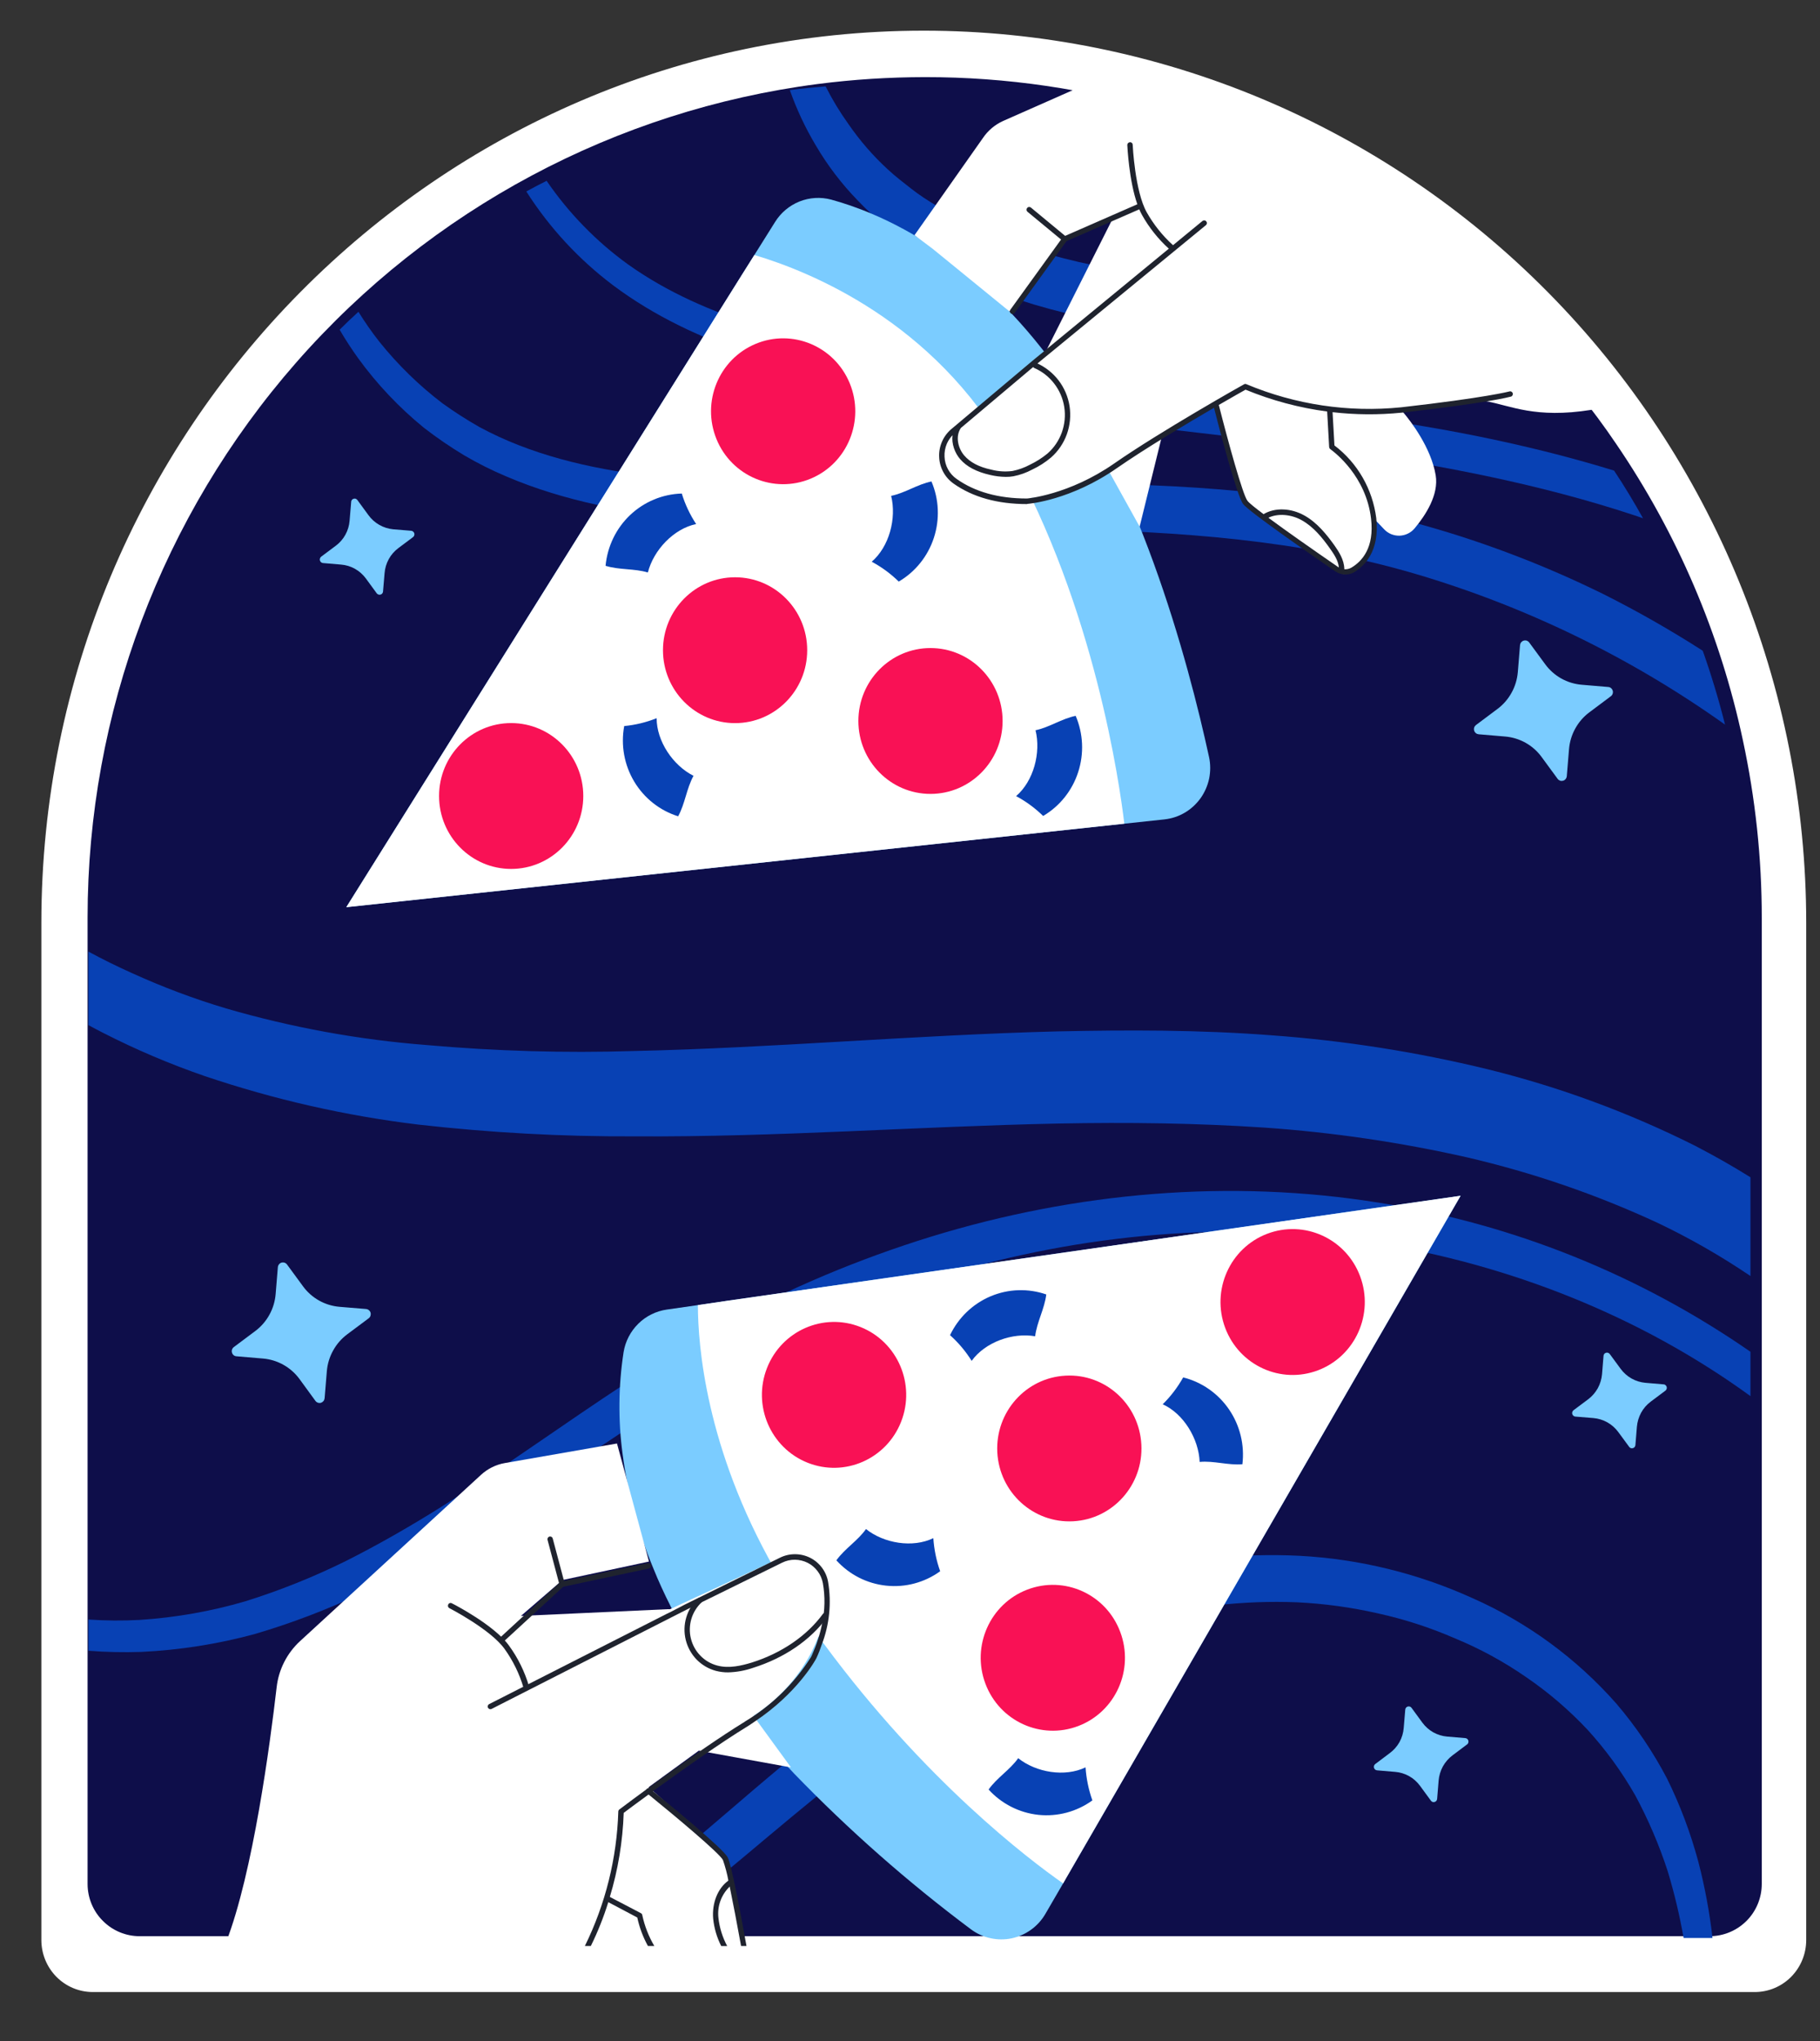 <svg width="33" height="37" viewBox="0 0 33 37" fill="none" xmlns="http://www.w3.org/2000/svg">
<rect x="0" y="0" width="33" height="37" fill="#333333" stroke="none"/>
<g clip-path="url(#clip0_4542_1061)">
<path d="M1.682 36.112C1.435 36.112 1.198 36.013 1.023 35.836C0.848 35.659 0.75 35.419 0.75 35.169V16.732C0.75 7.811 7.931 0.556 16.75 0.556C20.994 0.556 25.063 2.261 28.064 5.295C31.064 8.328 32.75 12.442 32.75 16.732V35.169C32.75 35.419 32.652 35.659 32.477 35.836C32.302 36.013 32.065 36.112 31.818 36.112H1.682Z" fill="white"/>
<path d="M14.143 35.1H2.533C2.282 35.1 2.042 35 1.865 34.822C1.687 34.645 1.588 34.403 1.588 34.152V16.634C1.588 12.931 2.932 9.355 5.369 6.574C7.805 3.793 11.167 1.998 14.826 1.523C15.471 1.44 16.12 1.399 16.77 1.398C19.729 1.395 22.625 2.264 25.096 3.898C25.176 3.948 25.253 4.002 25.338 4.056C26.115 4.589 26.84 5.193 27.504 5.861L27.621 5.98C27.914 6.282 28.194 6.593 28.459 6.912L28.616 7.116C28.857 7.417 29.089 7.728 29.3 8.041C30.409 9.665 31.191 11.491 31.601 13.416C31.829 14.476 31.945 15.558 31.944 16.642V34.152C31.944 34.403 31.845 34.645 31.668 34.822C31.49 35 31.25 35.1 30.999 35.1H14.143Z" fill="#0E0E4A"/>
<path d="M31.278 13.136C29.563 11.915 27.66 10.99 25.646 10.398C23.565 9.789 21.38 9.632 19.179 9.594C16.978 9.557 14.747 9.627 12.507 9.406C11.389 9.296 10.252 9.094 9.185 8.639C8.918 8.527 8.659 8.397 8.409 8.25C8.159 8.099 7.918 7.934 7.688 7.756C7.237 7.389 6.836 6.965 6.494 6.494C6.374 6.327 6.262 6.155 6.158 5.977C6.27 5.865 6.383 5.757 6.499 5.652C6.616 5.841 6.743 6.023 6.88 6.197C7.215 6.614 7.598 6.988 8.022 7.311C8.237 7.466 8.46 7.609 8.69 7.74C8.923 7.866 9.165 7.977 9.412 8.073C10.404 8.459 11.479 8.619 12.568 8.706C13.656 8.792 14.756 8.8 15.86 8.789C16.965 8.777 18.072 8.76 19.187 8.763C20.303 8.767 21.425 8.8 22.548 8.911C23.677 9.024 24.793 9.235 25.886 9.542C26.978 9.853 28.041 10.263 29.062 10.765C29.683 11.076 30.288 11.421 30.874 11.797C31.029 12.235 31.164 12.681 31.278 13.136Z" fill="#0841B4"/>
<path d="M29.791 9.395L29.632 9.341C27.933 8.779 26.165 8.441 24.382 8.182C22.599 7.923 20.79 7.755 18.987 7.512C18.083 7.394 17.18 7.258 16.283 7.088C15.385 6.918 14.492 6.719 13.607 6.426C12.722 6.132 11.869 5.736 11.114 5.17C10.494 4.703 9.962 4.128 9.543 3.471C9.664 3.404 9.787 3.34 9.911 3.278C10.313 3.865 10.812 4.377 11.386 4.792C12.101 5.302 12.919 5.657 13.767 5.917C14.614 6.177 15.5 6.348 16.385 6.502C17.269 6.656 18.165 6.781 19.061 6.889C20.852 7.102 22.664 7.267 24.472 7.52C25.375 7.649 26.278 7.793 27.174 7.988C27.878 8.14 28.577 8.319 29.266 8.531C29.453 8.812 29.627 9.101 29.791 9.395Z" fill="#0841B4"/>
<path d="M26.788 5.981C25.717 5.999 24.633 6.051 23.538 6.066C22.739 6.083 21.939 6.056 21.143 5.985C20.332 5.907 19.531 5.752 18.75 5.521C17.958 5.278 17.205 4.918 16.516 4.453C16.17 4.216 15.849 3.944 15.558 3.64C15.263 3.338 15.006 3.001 14.791 2.635C14.602 2.318 14.444 1.982 14.321 1.633C14.535 1.605 14.752 1.584 14.97 1.566C15.09 1.804 15.228 2.032 15.383 2.248C15.591 2.55 15.832 2.828 16.102 3.075C16.235 3.199 16.384 3.312 16.525 3.423C16.666 3.534 16.824 3.636 16.983 3.731C17.615 4.122 18.299 4.418 19.016 4.609C20.457 5.026 21.987 5.1 23.532 5.096C24.276 5.096 25.024 5.068 25.78 5.047C26.129 5.344 26.465 5.655 26.788 5.981Z" fill="#0841B4"/>
<path d="M31.739 21.342V23.132C31.203 22.769 30.641 22.447 30.057 22.169C28.947 21.654 27.787 21.256 26.597 20.98C25.392 20.708 24.168 20.528 22.936 20.442C21.696 20.359 20.442 20.343 19.179 20.368C16.654 20.419 14.096 20.616 11.499 20.6C10.192 20.606 8.885 20.534 7.586 20.387C6.269 20.228 4.972 19.933 3.714 19.508C3.081 19.29 2.465 19.028 1.868 18.723C1.779 18.678 1.691 18.631 1.604 18.584V17.251C1.86 17.39 2.12 17.518 2.385 17.637C2.942 17.891 3.516 18.107 4.103 18.282C5.289 18.627 6.506 18.849 7.737 18.945C8.984 19.055 10.236 19.092 11.488 19.053C14.007 18.998 16.551 18.766 19.143 18.698C20.438 18.67 21.744 18.667 23.055 18.768C24.376 18.864 25.687 19.07 26.975 19.384C28.275 19.704 29.537 20.17 30.736 20.771C31.076 20.948 31.412 21.137 31.739 21.342Z" fill="#0841B4"/>
<path d="M31.739 24.505V25.309C29.727 23.847 27.353 22.918 24.909 22.527C22.309 22.115 19.622 22.362 17.098 23.122C15.834 23.506 14.611 24.017 13.447 24.646C12.283 25.273 11.173 26.029 10.055 26.783C9.494 27.158 8.927 27.534 8.349 27.892C7.771 28.25 7.171 28.588 6.552 28.886C5.927 29.182 5.279 29.428 4.616 29.623C3.945 29.805 3.256 29.913 2.562 29.946C2.243 29.957 1.923 29.95 1.604 29.925V29.359C1.914 29.381 2.225 29.383 2.535 29.366C3.183 29.324 3.825 29.211 4.45 29.028C5.074 28.833 5.683 28.589 6.27 28.299C6.86 28.002 7.435 27.672 7.998 27.319C8.562 26.965 9.118 26.589 9.674 26.208C10.783 25.449 11.899 24.671 13.105 24.009C14.311 23.353 15.578 22.82 16.887 22.417C19.506 21.613 22.306 21.365 25.021 21.806C27.432 22.188 29.727 23.11 31.739 24.505Z" fill="#0841B4"/>
<path d="M31.051 35.132H30.527C30.455 34.723 30.359 34.318 30.238 33.92C30.084 33.446 29.887 32.987 29.651 32.548C29.407 32.12 29.117 31.721 28.786 31.358C28.45 31 28.076 30.679 27.671 30.403C27.267 30.123 26.834 29.887 26.38 29.7C25.929 29.504 25.461 29.352 24.981 29.247C24.502 29.138 24.014 29.071 23.523 29.047C23.031 29.027 22.538 29.046 22.049 29.102C21.558 29.163 21.071 29.258 20.592 29.386C20.111 29.513 19.638 29.672 19.177 29.86C18.712 30.047 18.258 30.261 17.817 30.5C16.93 30.984 16.087 31.544 15.296 32.175C14.081 33.124 12.921 34.191 11.64 35.136H10.3C11.87 34.092 13.253 32.736 14.788 31.515C16.43 30.202 18.306 29.111 20.377 28.552C20.895 28.413 21.422 28.313 21.954 28.252C22.49 28.193 23.029 28.177 23.567 28.204C24.647 28.262 25.708 28.522 26.696 28.97C27.693 29.41 28.584 30.063 29.308 30.884C29.663 31.299 29.97 31.754 30.225 32.239C30.465 32.725 30.656 33.234 30.796 33.758C30.913 34.209 30.998 34.669 31.051 35.132Z" fill="#0841B4"/>
<path d="M21.114 14.854L20.386 14.932L6.279 16.445L13.452 4.982L13.678 4.623L14.053 4.025C14.157 3.857 14.312 3.727 14.495 3.653C14.678 3.58 14.879 3.568 15.069 3.618C15.925 3.852 17.455 4.504 18.883 6.311C20.622 8.512 21.549 12.006 21.922 13.723C21.95 13.852 21.95 13.985 21.924 14.114C21.897 14.242 21.844 14.364 21.768 14.471C21.691 14.577 21.594 14.667 21.481 14.733C21.369 14.799 21.244 14.84 21.114 14.854Z" fill="#7BCCFF"/>
<path d="M20.386 14.932L6.279 16.446L13.452 4.982L13.678 4.623C14.674 4.918 16.936 5.824 18.284 8.224C19.85 11.01 20.303 14.231 20.386 14.932Z" fill="white"/>
<path d="M14.7 8.677C15.368 8.398 15.684 7.624 15.408 6.95C15.132 6.275 14.367 5.955 13.7 6.234C13.032 6.514 12.716 7.287 12.992 7.962C13.268 8.636 14.033 8.956 14.7 8.677Z" fill="#F91155"/>
<path d="M13.328 13.109C14.051 13.109 14.636 12.517 14.636 11.787C14.636 11.057 14.051 10.465 13.328 10.465C12.606 10.465 12.021 11.057 12.021 11.787C12.021 12.517 12.606 13.109 13.328 13.109Z" fill="#F91155"/>
<path d="M16.871 14.392C17.593 14.392 18.179 13.8 18.179 13.07C18.179 12.34 17.593 11.748 16.871 11.748C16.149 11.748 15.564 12.34 15.564 13.07C15.564 13.8 16.149 14.392 16.871 14.392Z" fill="#F91155"/>
<path d="M9.268 15.752C9.99 15.752 10.576 15.16 10.576 14.43C10.576 13.7 9.99 13.108 9.268 13.108C8.546 13.108 7.961 13.7 7.961 14.43C7.961 15.16 8.546 15.752 9.268 15.752Z" fill="#F91155"/>
<path d="M12.296 14.798C11.963 14.694 11.68 14.47 11.499 14.168C11.319 13.867 11.254 13.509 11.318 13.162C11.519 13.143 11.717 13.095 11.906 13.02C11.906 13.437 12.203 13.878 12.575 14.064C12.447 14.297 12.423 14.566 12.296 14.798Z" fill="#0841B4"/>
<path d="M10.98 10.257C11.013 9.905 11.171 9.578 11.425 9.337C11.68 9.096 12.013 8.957 12.362 8.947C12.422 9.143 12.51 9.329 12.622 9.5C12.214 9.586 11.851 9.971 11.747 10.378C11.497 10.303 11.231 10.335 10.98 10.257Z" fill="#0841B4"/>
<path d="M16.889 8.728C17.027 9.051 17.042 9.415 16.933 9.749C16.824 10.084 16.597 10.366 16.296 10.543C16.15 10.4 15.985 10.279 15.806 10.183C16.123 9.911 16.259 9.398 16.158 8.989C16.415 8.936 16.633 8.78 16.889 8.728Z" fill="#0841B4"/>
<path d="M19.504 12.977C19.642 13.3 19.658 13.663 19.549 13.998C19.441 14.332 19.215 14.615 18.914 14.792C18.768 14.649 18.603 14.528 18.424 14.432C18.741 14.16 18.877 13.646 18.776 13.238C19.03 13.185 19.248 13.029 19.504 12.977Z" fill="#0841B4"/>
<path d="M28.883 7.424L28.845 7.431C27.836 7.591 27.393 7.354 26.954 7.275C26.839 7.254 26.722 7.248 26.605 7.258C26.204 7.295 25.805 7.354 25.409 7.433C25.409 7.433 25.423 7.449 25.446 7.479C25.572 7.627 25.949 8.113 26.032 8.617C26.089 8.966 25.855 9.333 25.648 9.58C25.614 9.62 25.573 9.652 25.526 9.674C25.479 9.697 25.428 9.709 25.376 9.711C25.324 9.712 25.273 9.703 25.224 9.683C25.176 9.663 25.133 9.633 25.097 9.595L24.965 9.456L24.912 9.398C24.888 10.404 24.361 10.404 24.361 10.404L22.998 9.39L22.911 9.326L22.72 9.182C22.621 9.11 22.548 9.006 22.513 8.888L22.058 7.363L22.044 7.318L21.999 7.344L21.073 7.885L21.053 7.966L20.668 9.53L20.663 9.546L20.122 8.571L20.103 8.538C19.688 8.812 19.213 8.979 18.719 9.026C18.697 9.026 18.675 9.026 18.65 9.026L18.619 9.029H18.586C17.952 9.053 17.436 8.85 17.19 8.627C17.029 8.479 17.04 8.058 17.2 7.909L17.276 7.84L17.422 7.712L17.784 7.392L18.962 6.354L18.98 6.339L19 6.298L20.147 4.019L20.203 3.907L19.35 4.313L19.306 4.333L19.277 4.374L18.359 5.641H18.298L16.917 4.515L16.582 4.263L17.822 2.502C17.913 2.367 18.04 2.26 18.188 2.193L19.607 1.566C22.129 2.046 24.486 3.171 26.454 4.836C26.804 5.131 27.141 5.442 27.464 5.768C27.976 6.285 28.45 6.839 28.883 7.424Z" fill="white"/>
<path fill-rule="evenodd" clip-rule="evenodd" d="M20.708 3.899C20.836 4.127 21 4.333 21.193 4.508L18.721 6.54L17.356 7.689C17.355 7.69 17.354 7.691 17.352 7.692C17.351 7.693 17.349 7.695 17.347 7.697L17.251 7.777C17.178 7.839 17.119 7.917 17.081 8.005C17.042 8.093 17.024 8.189 17.029 8.285C17.032 8.38 17.058 8.473 17.103 8.556C17.148 8.64 17.212 8.711 17.289 8.766C17.638 9.013 18.086 9.138 18.623 9.138L18.624 9.136L18.625 9.135C18.665 9.132 19.418 9.068 20.255 8.484C20.753 8.138 21.495 7.694 22.012 7.392C22.094 7.716 22.423 8.984 22.541 9.138C22.649 9.278 23.745 10.037 24.212 10.358C24.266 10.395 24.33 10.415 24.395 10.415C24.449 10.415 24.502 10.402 24.549 10.376C24.73 10.268 25.023 9.998 24.954 9.392C24.921 9.133 24.837 8.882 24.707 8.656C24.577 8.43 24.403 8.232 24.196 8.075L24.162 7.472C24.576 7.52 24.996 7.523 25.414 7.481C26.963 7.307 27.378 7.195 27.395 7.19C27.401 7.189 27.407 7.186 27.412 7.182C27.417 7.178 27.421 7.173 27.424 7.167C27.427 7.162 27.429 7.156 27.43 7.149C27.431 7.143 27.431 7.136 27.429 7.13C27.427 7.124 27.424 7.118 27.421 7.113C27.417 7.108 27.412 7.104 27.406 7.1C27.401 7.097 27.395 7.095 27.388 7.094C27.382 7.093 27.375 7.094 27.369 7.096C27.365 7.097 26.94 7.21 25.403 7.384C24.449 7.48 23.487 7.336 22.602 6.966C22.595 6.962 22.587 6.96 22.58 6.96C22.572 6.96 22.564 6.962 22.558 6.966C22.542 6.974 21.033 7.823 20.2 8.404C19.379 8.974 18.625 9.037 18.621 9.037C18.107 9.037 17.678 8.918 17.345 8.682C17.28 8.637 17.226 8.576 17.188 8.506C17.15 8.436 17.129 8.358 17.126 8.278C17.122 8.197 17.137 8.116 17.169 8.042C17.194 7.985 17.229 7.934 17.271 7.89C17.251 8.046 17.313 8.211 17.408 8.322C17.527 8.46 17.706 8.554 17.953 8.61C18.046 8.632 18.141 8.644 18.236 8.645C18.283 8.646 18.329 8.642 18.374 8.634C18.494 8.611 18.611 8.569 18.719 8.511C18.84 8.454 18.954 8.381 19.057 8.294C19.186 8.181 19.285 8.035 19.344 7.872C19.402 7.709 19.419 7.534 19.393 7.362C19.366 7.191 19.297 7.029 19.191 6.892C19.09 6.762 18.96 6.658 18.811 6.589L21.864 4.083C21.87 4.079 21.874 4.074 21.877 4.068C21.88 4.062 21.882 4.056 21.883 4.049C21.884 4.043 21.883 4.036 21.881 4.03C21.879 4.024 21.876 4.018 21.872 4.013C21.864 4.003 21.852 3.997 21.839 3.995C21.826 3.994 21.813 3.998 21.803 4.006L21.269 4.445C21.08 4.274 20.919 4.073 20.793 3.85C20.578 3.468 20.538 2.634 20.538 2.626C20.538 2.619 20.536 2.613 20.534 2.606C20.531 2.6 20.527 2.595 20.523 2.59C20.518 2.586 20.512 2.583 20.506 2.58C20.5 2.578 20.493 2.578 20.486 2.578C20.474 2.579 20.462 2.585 20.453 2.595C20.444 2.604 20.44 2.617 20.44 2.63C20.442 2.66 20.471 3.274 20.622 3.703L19.313 4.276L18.689 3.76C18.679 3.754 18.667 3.751 18.655 3.752C18.642 3.754 18.631 3.761 18.624 3.77C18.616 3.78 18.612 3.792 18.613 3.805C18.614 3.817 18.619 3.829 18.628 3.837L19.239 4.342L18.321 5.613C18.317 5.618 18.314 5.624 18.312 5.63C18.31 5.637 18.31 5.643 18.311 5.65C18.312 5.657 18.314 5.663 18.317 5.668C18.321 5.674 18.326 5.679 18.331 5.683C18.339 5.689 18.349 5.692 18.359 5.692C18.367 5.692 18.375 5.69 18.381 5.687C18.389 5.683 18.395 5.678 18.399 5.672L19.337 4.372L20.657 3.795C20.673 3.832 20.69 3.867 20.708 3.899ZM18.733 6.654L17.424 7.757C17.423 7.759 17.421 7.761 17.42 7.762C17.317 7.917 17.376 8.133 17.483 8.257C17.59 8.381 17.749 8.466 17.975 8.514C18.101 8.547 18.232 8.555 18.36 8.538C18.471 8.515 18.577 8.477 18.677 8.423C18.79 8.369 18.897 8.301 18.994 8.221C19.111 8.118 19.2 7.986 19.253 7.839C19.306 7.691 19.321 7.533 19.297 7.378C19.273 7.223 19.21 7.077 19.114 6.953C19.019 6.829 18.894 6.732 18.751 6.67C18.744 6.666 18.738 6.661 18.733 6.654ZM24.064 7.46C23.557 7.393 23.06 7.26 22.584 7.064C22.524 7.097 22.343 7.2 22.099 7.341C22.264 7.991 22.532 8.966 22.618 9.078C22.646 9.116 22.753 9.203 22.91 9.321C23.116 9.198 23.405 9.207 23.653 9.346C23.883 9.475 24.054 9.69 24.193 9.883C24.279 10.005 24.371 10.148 24.375 10.312C24.375 10.315 24.375 10.317 24.375 10.319L24.381 10.32C24.424 10.322 24.465 10.312 24.502 10.291C24.699 10.175 24.921 9.926 24.86 9.404C24.77 8.631 24.202 8.203 24.129 8.148C24.125 8.145 24.122 8.143 24.122 8.142C24.115 8.138 24.11 8.132 24.107 8.126C24.103 8.119 24.101 8.112 24.1 8.104L24.064 7.46ZM24.264 10.28C23.807 9.965 23.323 9.626 22.997 9.386C23.171 9.302 23.412 9.323 23.605 9.432C23.817 9.551 23.975 9.747 24.113 9.941C24.185 10.043 24.265 10.159 24.276 10.287C24.272 10.285 24.268 10.282 24.264 10.28Z" fill="#1F232E"/>
<path d="M26.484 21.677L19.327 34.053L19.276 34.143L18.955 34.695C18.889 34.809 18.8 34.907 18.694 34.983C18.588 35.059 18.468 35.112 18.341 35.139C18.213 35.165 18.082 35.164 17.955 35.135C17.828 35.107 17.708 35.052 17.604 34.974C16.463 34.122 15.393 33.179 14.401 32.154C14.137 31.876 13.877 31.587 13.63 31.29C13.108 30.679 12.649 30.016 12.261 29.311C12.256 29.303 12.251 29.294 12.247 29.286C12.219 29.233 12.192 29.182 12.165 29.13C12.045 28.892 11.938 28.66 11.847 28.433C11.57 27.768 11.382 27.068 11.288 26.353C11.206 25.741 11.213 25.121 11.307 24.511C11.339 24.315 11.433 24.135 11.574 23.996C11.715 23.857 11.896 23.768 12.091 23.74L12.656 23.659L13.2 23.579L26.484 21.677Z" fill="#7BCCFF"/>
<path d="M26.483 21.677L19.327 34.053L19.276 34.143C18.637 33.696 16.771 32.276 14.953 29.819C14.944 29.808 14.936 29.798 14.927 29.786C14.85 29.681 14.773 29.573 14.695 29.465C14.67 29.43 14.646 29.395 14.623 29.36C14.408 29.052 14.218 28.749 14.048 28.45L14.039 28.435C12.799 26.25 12.655 24.389 12.654 23.659L13.198 23.579L26.483 21.677Z" fill="white"/>
<path d="M16.339 25.773C16.605 25.094 16.276 24.326 15.604 24.057C14.933 23.789 14.173 24.121 13.907 24.8C13.641 25.479 13.97 26.247 14.642 26.516C15.313 26.784 16.073 26.452 16.339 25.773Z" fill="#F91155"/>
<path d="M19.458 27.578C20.179 27.54 20.733 26.918 20.695 26.189C20.657 25.459 20.042 24.899 19.321 24.938C18.6 24.976 18.046 25.598 18.083 26.327C18.121 27.056 18.736 27.616 19.458 27.578Z" fill="#F91155"/>
<path d="M19.553 31.289C20.229 31.03 20.569 30.267 20.312 29.584C20.057 28.901 19.302 28.558 18.626 28.817C17.951 29.075 17.611 29.839 17.867 30.521C18.123 31.204 18.878 31.547 19.553 31.289Z" fill="#F91155"/>
<path d="M23.901 24.84C24.577 24.581 24.917 23.818 24.661 23.135C24.405 22.452 23.65 22.109 22.974 22.367C22.299 22.626 21.959 23.389 22.215 24.072C22.471 24.755 23.226 25.098 23.901 24.84Z" fill="#F91155"/>
<path d="M22.527 26.544C22.569 26.194 22.483 25.841 22.285 25.551C22.087 25.261 21.791 25.054 21.453 24.97C21.353 25.149 21.228 25.313 21.082 25.457C21.462 25.628 21.735 26.084 21.752 26.502C22.013 26.478 22.266 26.566 22.527 26.544Z" fill="#0841B4"/>
<path d="M18.971 23.466C18.641 23.352 18.282 23.364 17.96 23.5C17.639 23.636 17.378 23.886 17.226 24.204C17.378 24.34 17.51 24.497 17.618 24.67C17.863 24.33 18.359 24.153 18.769 24.224C18.802 23.961 18.939 23.729 18.971 23.466Z" fill="#0841B4"/>
<path d="M15.165 28.286C15.401 28.546 15.722 28.709 16.069 28.745C16.415 28.782 16.763 28.689 17.047 28.484C16.978 28.291 16.937 28.089 16.923 27.884C16.548 28.065 16.028 27.979 15.702 27.719C15.55 27.934 15.319 28.071 15.165 28.286Z" fill="#0841B4"/>
<path d="M17.925 32.441C18.161 32.7 18.482 32.863 18.829 32.9C19.176 32.936 19.523 32.843 19.807 32.638C19.738 32.445 19.697 32.243 19.683 32.039C19.308 32.219 18.788 32.133 18.462 31.873C18.309 32.088 18.078 32.225 17.925 32.441Z" fill="#0841B4"/>
<path d="M14.97 29.166C14.963 29.216 14.955 29.267 14.943 29.318C14.918 29.435 14.884 29.55 14.842 29.662C14.808 29.751 14.769 29.839 14.726 29.925C14.724 29.93 14.722 29.936 14.719 29.941L14.707 29.964C14.461 30.43 14.101 30.823 13.66 31.106L13.684 31.137L14.339 32.036H14.319L12.755 31.752L12.671 31.736L11.801 32.369L11.761 32.399L11.798 32.431L12.983 33.476C13.074 33.558 13.138 33.666 13.165 33.787L13.214 34.021L13.236 34.128L13.466 35.205H4.101C4.587 33.952 4.898 31.607 5.016 30.588C5.052 30.267 5.203 29.97 5.439 29.752L8.723 26.735C8.843 26.625 8.992 26.551 9.152 26.523L11.187 26.168L11.203 26.226L11.754 28.259L11.767 28.308L10.246 28.633L10.2 28.642L10.163 28.674L9.445 29.294L9.571 29.288L12.101 29.172H12.149L12.169 29.163L12.607 28.959L12.73 28.903L13.97 28.326L14.297 28.176C14.497 28.091 14.882 28.253 14.947 28.461C15.007 28.692 15.015 28.933 14.97 29.166Z" fill="white"/>
<path d="M13.203 30.317C13.127 30.318 13.052 30.308 12.978 30.289C12.846 30.253 12.726 30.182 12.63 30.084C12.535 29.985 12.467 29.863 12.434 29.729C12.401 29.595 12.404 29.454 12.443 29.322C12.482 29.189 12.555 29.07 12.655 28.976C12.665 28.968 12.677 28.964 12.689 28.964C12.701 28.965 12.712 28.97 12.721 28.979C12.73 28.988 12.735 28.999 12.735 29.012C12.736 29.024 12.732 29.036 12.724 29.045C12.636 29.127 12.571 29.231 12.536 29.347C12.502 29.463 12.498 29.586 12.527 29.703C12.556 29.821 12.615 29.928 12.699 30.014C12.783 30.101 12.888 30.162 13.004 30.193C13.221 30.252 13.452 30.193 13.628 30.14C14.17 29.97 14.63 29.656 14.921 29.257C14.925 29.252 14.93 29.248 14.935 29.244C14.941 29.241 14.947 29.239 14.953 29.238C14.959 29.237 14.966 29.237 14.972 29.239C14.978 29.24 14.984 29.243 14.989 29.247C14.994 29.251 14.998 29.256 15.002 29.261C15.005 29.267 15.007 29.273 15.008 29.279C15.009 29.286 15.009 29.292 15.007 29.298C15.005 29.305 15.003 29.311 14.999 29.316C14.696 29.733 14.219 30.057 13.657 30.234C13.511 30.285 13.357 30.313 13.203 30.317Z" fill="#1F232E"/>
<path d="M9.103 29.771C9.097 29.771 9.09 29.77 9.084 29.767C9.078 29.764 9.072 29.76 9.068 29.755C9.063 29.751 9.059 29.745 9.057 29.739C9.054 29.733 9.053 29.727 9.053 29.72C9.053 29.714 9.054 29.707 9.057 29.701C9.059 29.695 9.063 29.69 9.068 29.686L10.156 28.683C10.163 28.677 10.171 28.673 10.179 28.671L11.748 28.336C11.761 28.333 11.774 28.336 11.785 28.343C11.796 28.35 11.803 28.361 11.806 28.374C11.809 28.387 11.807 28.4 11.8 28.411C11.793 28.422 11.782 28.43 11.769 28.433L10.212 28.765L9.133 29.758C9.125 29.766 9.115 29.77 9.103 29.771Z" fill="#1F232E"/>
<path d="M9.54 30.632C9.529 30.632 9.518 30.628 9.51 30.622C9.501 30.615 9.495 30.606 9.492 30.595C9.418 30.342 9.301 30.104 9.148 29.891C8.892 29.536 8.155 29.157 8.148 29.153C8.137 29.147 8.128 29.137 8.124 29.125C8.12 29.112 8.121 29.099 8.127 29.087C8.129 29.081 8.133 29.075 8.139 29.071C8.144 29.066 8.15 29.063 8.156 29.061C8.163 29.059 8.17 29.058 8.176 29.059C8.183 29.06 8.19 29.062 8.195 29.066C8.226 29.081 8.96 29.458 9.229 29.832C9.391 30.054 9.514 30.304 9.592 30.569C9.594 30.576 9.594 30.582 9.593 30.588C9.592 30.595 9.59 30.601 9.587 30.607C9.584 30.612 9.579 30.617 9.574 30.621C9.569 30.625 9.563 30.628 9.557 30.629L9.54 30.632Z" fill="#1F232E"/>
<path d="M10.192 28.768C10.181 28.768 10.171 28.765 10.162 28.758C10.154 28.752 10.148 28.742 10.145 28.732L9.928 27.915C9.927 27.909 9.926 27.902 9.927 27.896C9.928 27.89 9.93 27.883 9.933 27.878C9.936 27.872 9.941 27.867 9.946 27.864C9.951 27.86 9.956 27.857 9.963 27.855C9.969 27.854 9.975 27.853 9.981 27.854C9.988 27.855 9.994 27.857 9.999 27.86C10.005 27.863 10.01 27.868 10.014 27.873C10.017 27.878 10.02 27.884 10.022 27.89L10.239 28.706C10.242 28.719 10.241 28.732 10.234 28.744C10.228 28.755 10.217 28.763 10.204 28.767L10.192 28.768Z" fill="#1F232E"/>
<path d="M14.9 29.814C14.872 29.898 14.84 29.98 14.803 30.059C14.79 30.089 14.459 30.693 13.681 31.211C13.648 31.235 13.612 31.257 13.577 31.281L13.547 31.3C13.308 31.446 13.03 31.631 12.752 31.824C12.426 32.049 12.098 32.283 11.837 32.473C11.823 32.482 11.809 32.493 11.795 32.504L11.757 32.533C11.53 32.698 11.363 32.823 11.309 32.864C11.291 33.382 11.207 33.896 11.056 34.392C11.048 34.423 11.039 34.454 11.028 34.487C10.944 34.758 10.838 35.023 10.713 35.277H10.605C10.978 34.518 11.185 33.687 11.211 32.84C11.211 32.832 11.213 32.825 11.217 32.818C11.22 32.811 11.226 32.805 11.232 32.801C11.245 32.79 12.631 31.747 13.496 31.217C13.501 31.214 13.507 31.21 13.511 31.206C13.993 30.917 14.402 30.518 14.704 30.041C14.71 30.028 14.717 30.015 14.723 30.002C14.764 29.909 14.801 29.817 14.83 29.724C14.861 29.629 14.887 29.533 14.906 29.435C14.958 29.193 14.963 28.943 14.92 28.699C14.905 28.62 14.873 28.546 14.825 28.483C14.777 28.419 14.716 28.367 14.645 28.331C14.573 28.295 14.494 28.276 14.414 28.275C14.333 28.274 14.254 28.293 14.182 28.328L13.975 28.43L12.725 29.045L12.461 29.174L12.197 29.308L8.913 30.98C8.908 30.982 8.901 30.984 8.895 30.985C8.889 30.985 8.882 30.984 8.876 30.982C8.87 30.98 8.865 30.977 8.86 30.973C8.855 30.968 8.851 30.963 8.848 30.958C8.845 30.952 8.844 30.945 8.843 30.939C8.843 30.933 8.844 30.926 8.846 30.92C8.848 30.914 8.851 30.908 8.855 30.904C8.859 30.899 8.864 30.895 8.87 30.892L12.093 29.254L12.152 29.226L12.419 29.087L13.927 28.344L14.139 28.24C14.224 28.197 14.318 28.175 14.414 28.175C14.51 28.175 14.604 28.197 14.69 28.24C14.774 28.282 14.847 28.344 14.904 28.42C14.96 28.495 14.999 28.584 15.015 28.677C15.079 29.06 15.039 29.453 14.9 29.814Z" fill="#1F232E"/>
<path d="M11.646 34.72C11.689 34.917 11.762 35.105 11.864 35.277H11.748C11.659 35.116 11.594 34.941 11.555 34.761L11.028 34.482L10.989 34.462C10.978 34.456 10.969 34.446 10.966 34.433C10.962 34.421 10.963 34.407 10.969 34.396C10.975 34.385 10.985 34.376 10.997 34.372C11.009 34.368 11.023 34.37 11.034 34.376L11.056 34.387L11.622 34.683C11.629 34.687 11.634 34.692 11.639 34.699C11.643 34.705 11.646 34.712 11.646 34.72Z" fill="#1F232E"/>
<path d="M13.535 35.277H13.437C13.364 34.876 13.29 34.488 13.23 34.197C13.221 34.16 13.213 34.127 13.207 34.092C13.184 33.965 13.15 33.84 13.108 33.718C13.042 33.593 12.273 32.948 11.757 32.529C11.747 32.522 11.737 32.514 11.728 32.506C11.718 32.498 11.712 32.486 11.71 32.473C11.709 32.46 11.713 32.447 11.721 32.437C11.729 32.427 11.741 32.42 11.753 32.419C11.766 32.418 11.779 32.421 11.789 32.43C11.789 32.43 11.794 32.434 11.799 32.437C11.803 32.44 11.822 32.455 11.837 32.469C12.096 32.678 13.103 33.5 13.195 33.671C13.26 33.796 13.424 34.651 13.535 35.277Z" fill="#1F232E"/>
<path d="M13.292 34.093C13.296 34.099 13.299 34.105 13.3 34.111C13.302 34.118 13.302 34.125 13.301 34.131C13.299 34.138 13.297 34.144 13.293 34.15C13.289 34.155 13.284 34.16 13.279 34.163C13.263 34.174 13.248 34.185 13.233 34.198C13.157 34.271 13.098 34.361 13.062 34.46C13.026 34.56 13.014 34.667 13.027 34.773C13.047 34.95 13.101 35.121 13.185 35.278H13.077C12.998 35.123 12.949 34.955 12.931 34.782C12.907 34.499 13.014 34.231 13.206 34.093C13.206 34.089 13.21 34.088 13.211 34.088C13.215 34.084 13.22 34.08 13.225 34.077C13.236 34.07 13.249 34.068 13.262 34.071C13.275 34.074 13.286 34.082 13.292 34.093Z" fill="#1F232E"/>
<path d="M6.154 23.69L6.637 23.73C6.656 23.732 6.674 23.739 6.688 23.751C6.703 23.763 6.714 23.779 6.719 23.797C6.724 23.816 6.723 23.835 6.717 23.854C6.711 23.872 6.7 23.887 6.684 23.899L6.294 24.19C6.189 24.269 6.102 24.369 6.039 24.485C5.975 24.6 5.937 24.727 5.926 24.859L5.886 25.347C5.884 25.366 5.877 25.384 5.865 25.399C5.853 25.413 5.837 25.424 5.819 25.43C5.801 25.435 5.781 25.434 5.764 25.428C5.746 25.422 5.73 25.41 5.719 25.395L5.431 25C5.353 24.894 5.254 24.806 5.14 24.742C5.026 24.678 4.9 24.639 4.77 24.628L4.287 24.587C4.269 24.586 4.251 24.579 4.236 24.567C4.222 24.555 4.211 24.538 4.206 24.52C4.201 24.502 4.201 24.483 4.207 24.465C4.213 24.447 4.225 24.431 4.24 24.42L4.63 24.128C4.735 24.049 4.822 23.949 4.885 23.834C4.949 23.718 4.987 23.591 4.998 23.459L5.038 22.972C5.04 22.953 5.047 22.934 5.059 22.92C5.071 22.905 5.087 22.894 5.105 22.889C5.124 22.884 5.143 22.885 5.161 22.891C5.178 22.897 5.194 22.909 5.205 22.924L5.494 23.318C5.571 23.424 5.671 23.512 5.784 23.576C5.898 23.64 6.025 23.679 6.154 23.69Z" fill="#7BCCFF"/>
<path d="M28.677 12.413L29.16 12.454C29.178 12.455 29.197 12.462 29.211 12.474C29.226 12.486 29.236 12.503 29.242 12.521C29.247 12.54 29.246 12.559 29.24 12.577C29.234 12.595 29.223 12.611 29.207 12.622L28.817 12.914C28.712 12.992 28.625 13.093 28.562 13.208C28.498 13.323 28.46 13.451 28.449 13.583L28.409 14.07C28.407 14.089 28.4 14.107 28.388 14.122C28.376 14.137 28.36 14.148 28.342 14.153C28.324 14.158 28.304 14.158 28.287 14.152C28.269 14.145 28.253 14.134 28.242 14.118L27.953 13.724C27.876 13.618 27.777 13.53 27.663 13.466C27.549 13.402 27.422 13.363 27.293 13.352L26.81 13.311C26.792 13.309 26.774 13.302 26.759 13.29C26.745 13.278 26.734 13.262 26.729 13.244C26.724 13.226 26.724 13.206 26.73 13.188C26.736 13.17 26.748 13.155 26.763 13.143L27.153 12.851C27.258 12.773 27.345 12.672 27.408 12.557C27.472 12.442 27.51 12.314 27.521 12.183L27.561 11.695C27.563 11.676 27.57 11.658 27.582 11.643C27.594 11.629 27.61 11.618 27.628 11.613C27.646 11.608 27.666 11.608 27.684 11.614C27.701 11.621 27.717 11.632 27.728 11.648L28.017 12.041C28.094 12.147 28.194 12.235 28.307 12.299C28.421 12.363 28.547 12.402 28.677 12.413Z" fill="#7BCCFF"/>
<path d="M29.835 25.068L30.165 25.096C30.177 25.096 30.189 25.101 30.199 25.11C30.209 25.118 30.216 25.129 30.22 25.141C30.224 25.154 30.223 25.167 30.219 25.179C30.215 25.191 30.207 25.202 30.197 25.21L29.931 25.409C29.86 25.462 29.8 25.531 29.757 25.609C29.714 25.688 29.688 25.774 29.68 25.864L29.653 26.197C29.652 26.209 29.647 26.222 29.639 26.232C29.631 26.242 29.62 26.249 29.608 26.252C29.595 26.256 29.582 26.256 29.57 26.252C29.558 26.247 29.547 26.24 29.54 26.229L29.343 25.961C29.29 25.889 29.223 25.829 29.145 25.785C29.067 25.741 28.981 25.715 28.893 25.707L28.563 25.68C28.551 25.679 28.539 25.674 28.529 25.665C28.519 25.657 28.512 25.646 28.508 25.634C28.505 25.621 28.505 25.608 28.509 25.596C28.513 25.584 28.521 25.573 28.531 25.565L28.797 25.366C28.868 25.313 28.927 25.244 28.971 25.166C29.014 25.087 29.04 25 29.048 24.911L29.075 24.578C29.076 24.565 29.081 24.553 29.089 24.543C29.097 24.533 29.108 24.526 29.121 24.523C29.133 24.519 29.146 24.52 29.158 24.524C29.17 24.528 29.181 24.536 29.188 24.546L29.385 24.814C29.438 24.886 29.505 24.946 29.583 24.99C29.661 25.034 29.747 25.06 29.835 25.068Z" fill="#7BCCFF"/>
<path d="M7.128 9.595L7.456 9.622C7.469 9.623 7.481 9.628 7.491 9.637C7.501 9.645 7.508 9.656 7.512 9.668C7.515 9.681 7.515 9.694 7.511 9.706C7.507 9.718 7.499 9.729 7.489 9.737L7.223 9.936C7.152 9.989 7.092 10.057 7.049 10.136C7.006 10.214 6.98 10.301 6.973 10.391L6.945 10.724C6.944 10.736 6.939 10.749 6.931 10.759C6.923 10.769 6.912 10.776 6.899 10.779C6.887 10.783 6.874 10.783 6.862 10.778C6.85 10.774 6.839 10.767 6.831 10.756L6.635 10.488C6.582 10.416 6.515 10.356 6.437 10.312C6.359 10.268 6.273 10.242 6.184 10.235L5.856 10.207C5.843 10.206 5.831 10.201 5.821 10.192C5.811 10.184 5.804 10.173 5.801 10.161C5.797 10.148 5.797 10.135 5.802 10.123C5.806 10.11 5.813 10.1 5.823 10.092L6.089 9.893C6.16 9.84 6.22 9.772 6.263 9.693C6.306 9.615 6.332 9.528 6.339 9.438L6.367 9.105C6.366 9.091 6.37 9.077 6.378 9.065C6.387 9.053 6.398 9.045 6.412 9.041C6.425 9.037 6.44 9.037 6.453 9.043C6.466 9.048 6.477 9.058 6.484 9.07L6.68 9.338C6.733 9.411 6.8 9.471 6.877 9.515C6.954 9.559 7.039 9.586 7.128 9.595Z" fill="#7BCCFF"/>
<path d="M26.24 31.481L26.57 31.509C26.582 31.51 26.594 31.515 26.604 31.523C26.614 31.532 26.621 31.543 26.624 31.555C26.628 31.567 26.627 31.581 26.623 31.593C26.619 31.605 26.612 31.616 26.601 31.623L26.336 31.822C26.265 31.875 26.206 31.944 26.162 32.022C26.119 32.101 26.093 32.188 26.085 32.277L26.058 32.61C26.057 32.623 26.052 32.636 26.044 32.646C26.036 32.656 26.025 32.663 26.013 32.666C26 32.67 25.987 32.67 25.975 32.666C25.963 32.661 25.952 32.654 25.945 32.643L25.748 32.374C25.695 32.302 25.628 32.242 25.55 32.198C25.472 32.155 25.386 32.128 25.298 32.121L24.969 32.093C24.956 32.092 24.944 32.087 24.934 32.079C24.924 32.071 24.917 32.06 24.913 32.047C24.91 32.035 24.91 32.022 24.914 32.009C24.918 31.997 24.926 31.986 24.936 31.979L25.201 31.779C25.273 31.726 25.332 31.658 25.376 31.58C25.419 31.501 25.445 31.414 25.452 31.325L25.48 30.992C25.481 30.979 25.486 30.967 25.494 30.957C25.502 30.947 25.513 30.94 25.526 30.936C25.538 30.933 25.551 30.933 25.563 30.937C25.575 30.941 25.586 30.949 25.593 30.959L25.79 31.228C25.843 31.3 25.91 31.36 25.988 31.404C26.066 31.447 26.152 31.474 26.24 31.481Z" fill="#7BCCFF"/>
</g>
<defs>
<clipPath id="clip0_4542_1061">
<rect width="32" height="35.555" fill="white" transform="translate(0.75 0.556)"/>
</clipPath>
</defs>
</svg>
